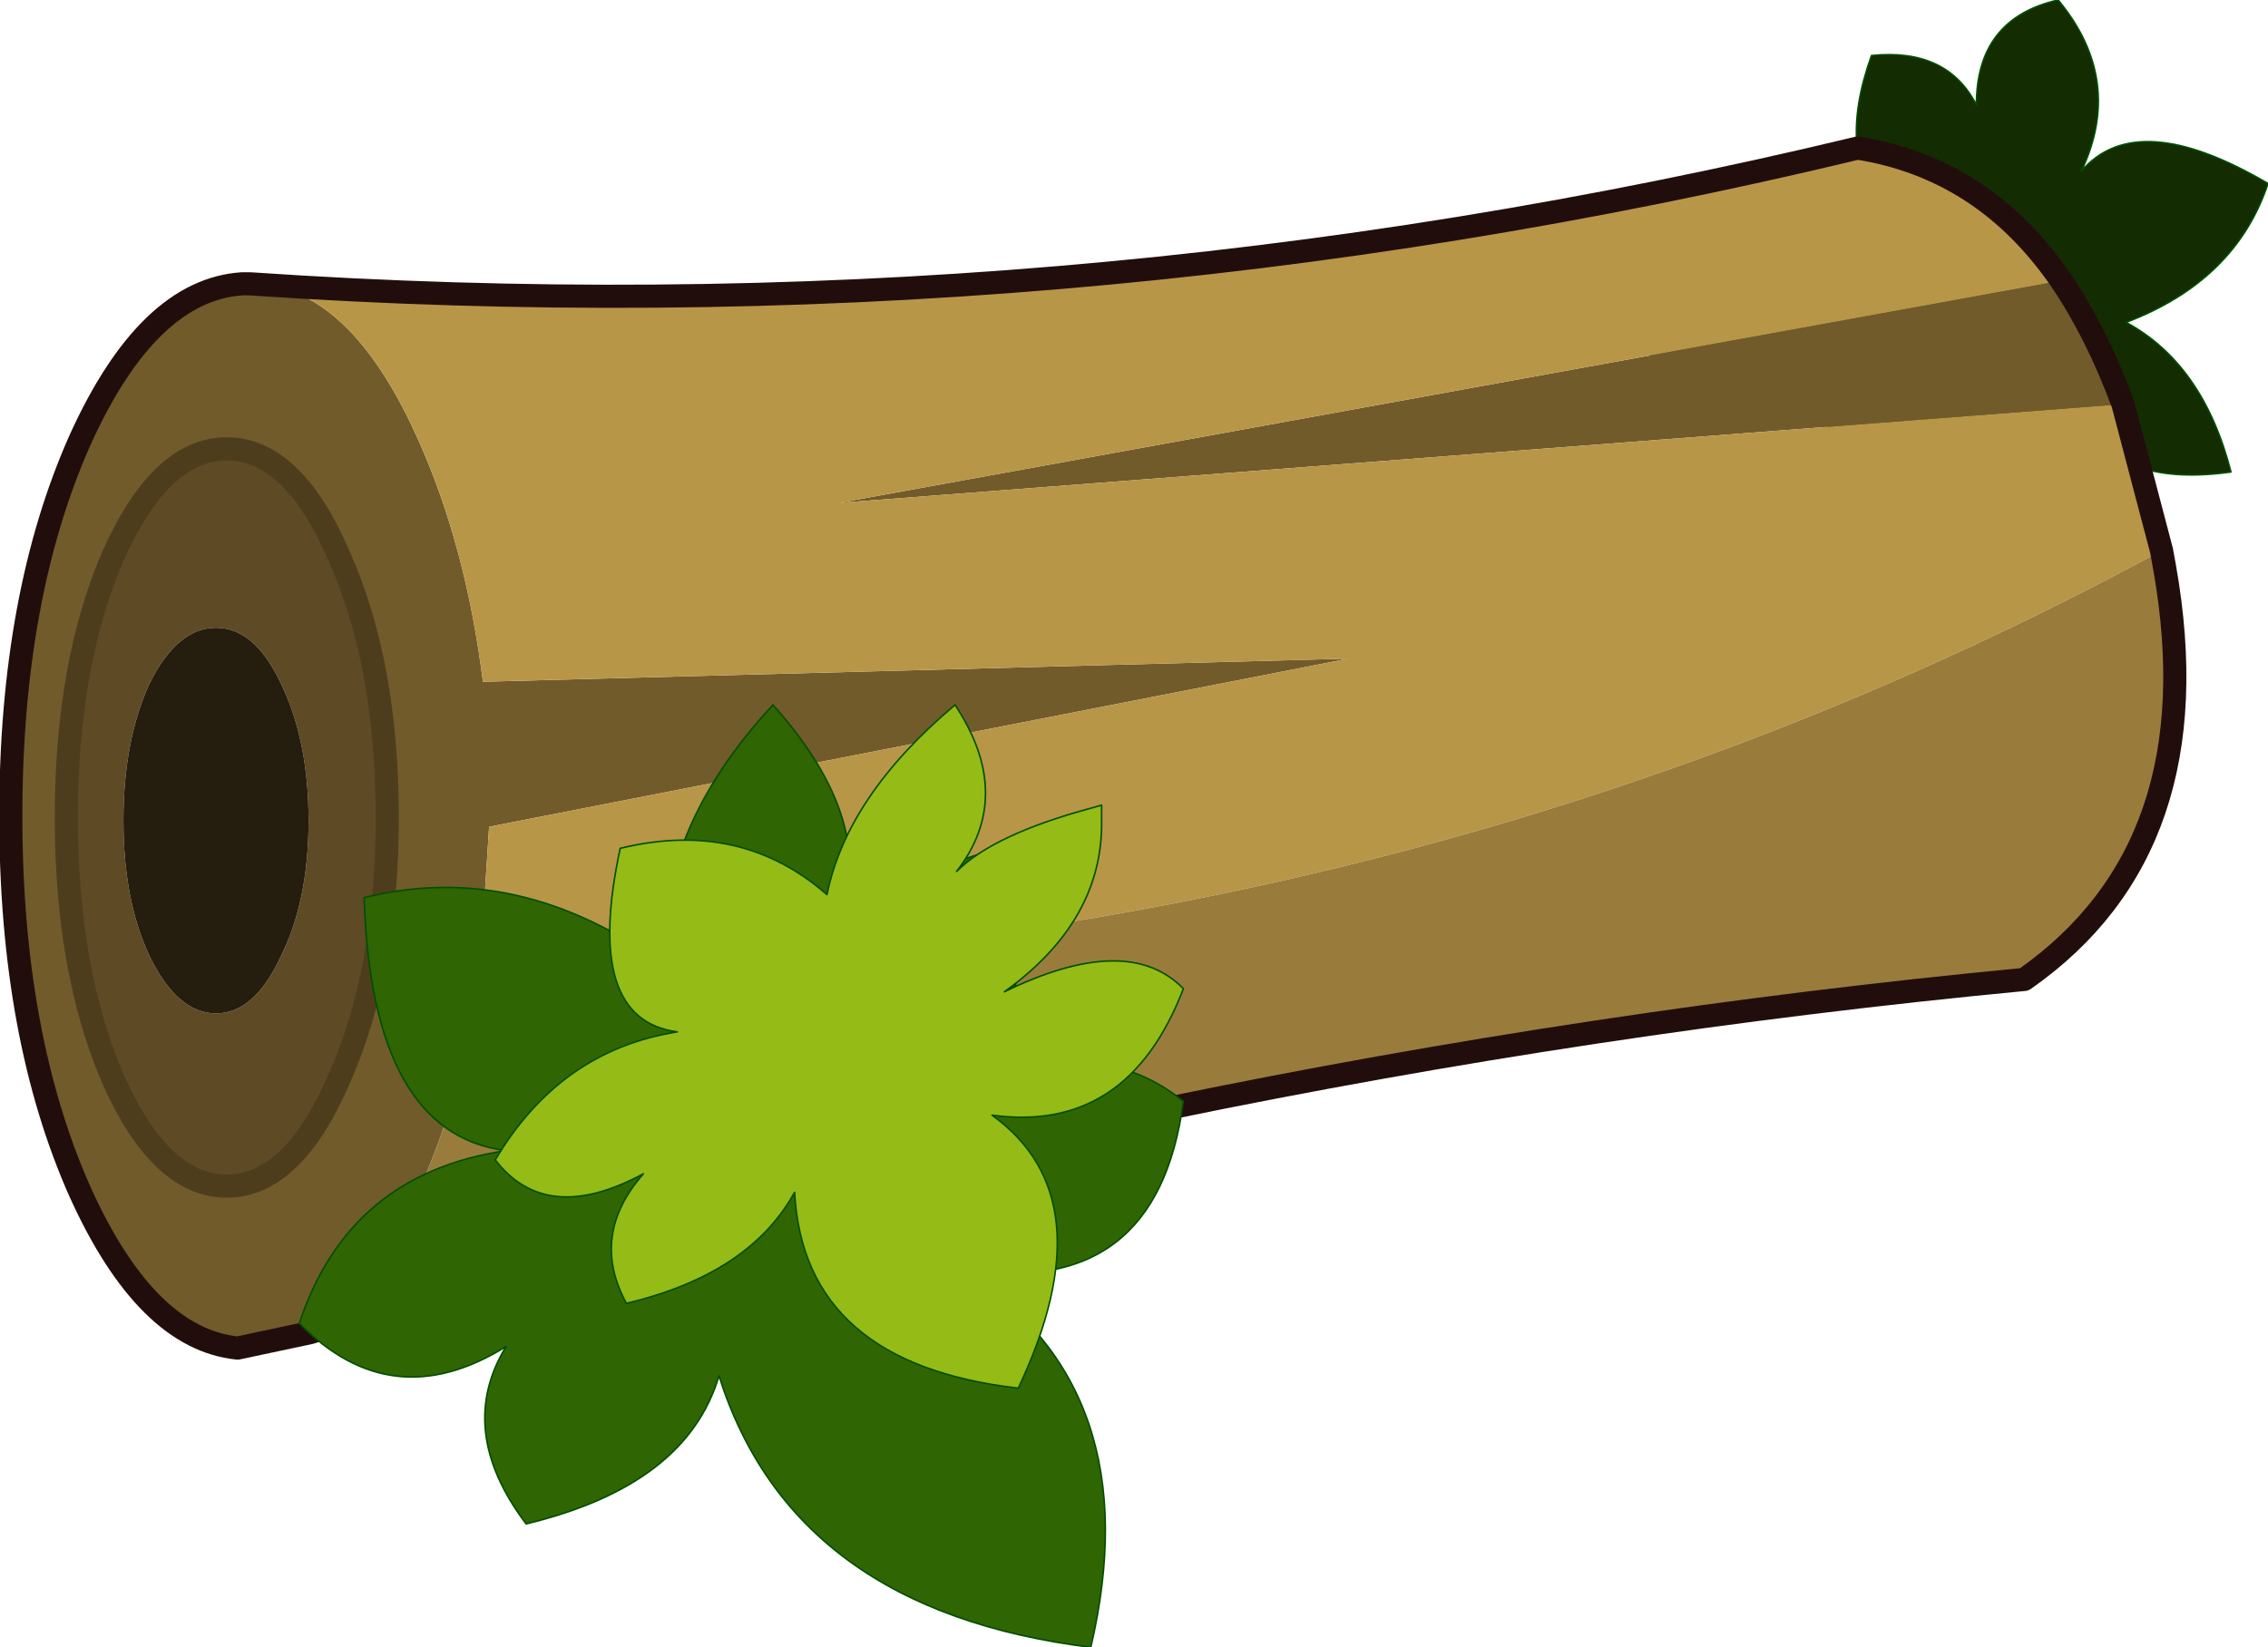 <?xml version="1.0"?>
<svg xmlns="http://www.w3.org/2000/svg" xmlns:xlink="http://www.w3.org/1999/xlink" width="73.5px" height="53.4px"><g transform="matrix(1, 0, 0, 1, -313.15, -160.55)"><use xlink:href="#object-0" width="73.5" height="53.4" transform="matrix(1, 0, 0, 1, 313.15, 160.55)"/></g><defs><g transform="matrix(1, 0, 0, 1, -313.15, -160.55)" id="object-0"><path fill-rule="evenodd" fill="#142c01" stroke="none" d="M379.85 160.55Q382 163.15 380.6 166.1Q382.4 164 386.65 166.5Q385.6 169.65 382.05 171Q384.55 172.35 385.45 175.85Q381.9 176.35 380.7 174.25Q381.15 175.5 380.4 178.1L380.35 178.4L379.85 178.2Q377 177.3 376.6 174.35Q376.35 177.8 373.85 178.6Q370.65 175.9 373.4 172.8Q369.15 174.8 365.3 170.85Q369.3 166 374.2 167.35Q372.65 165.55 373.8 162.35Q376.25 162.1 377.2 163.95Q377.2 161.15 379.85 160.55"/><path fill="none" stroke="#004e00" stroke-width="0.05" stroke-linecap="round" stroke-linejoin="round" d="M379.85 160.55Q382 163.15 380.6 166.1Q382.4 164 386.65 166.5Q385.6 169.65 382.05 171Q384.55 172.35 385.45 175.85Q381.9 176.35 380.7 174.25Q381.15 175.5 380.4 178.1L380.35 178.4L379.85 178.2Q377 177.3 376.6 174.35Q376.35 177.8 373.85 178.6Q370.65 175.9 373.4 172.8Q369.15 174.8 365.3 170.85Q369.3 166 374.2 167.35Q372.65 165.55 373.8 162.35Q376.25 162.1 377.2 163.95Q377.2 161.15 379.85 160.55"/><path fill-rule="evenodd" fill="#715b2b" stroke="none" d="M325.7 187.05Q325.7 182.1 324.15 178.6Q322.65 175.1 320.5 175.1Q318.35 175.1 316.8 178.6Q315.3 182.1 315.3 187.05Q315.3 192 316.8 195.5Q318.35 199 320.5 199Q322.65 199 324.15 195.5Q325.7 192 325.7 187.05M321.25 169.75Q324.45 169.75 326.7 174.8Q328.25 178.25 328.8 182.65L356.85 181.9L329 187.35L328.7 192.05Q328.15 196 326.7 199.2Q325.15 202.65 323.2 203.75L320.85 204.25Q317.9 203.95 315.75 199.2Q313.5 194.15 313.5 187Q313.5 179.85 315.75 174.8Q317.95 169.95 321 169.75L321.25 169.75M381.95 173.65L340.35 176.85L379.95 169.65Q381.1 171.35 381.95 173.65"/><path fill-rule="evenodd" fill="#5e4a24" stroke="none" d="M325.7 187.05Q325.7 192 324.15 195.5Q322.65 199 320.5 199Q318.35 199 316.8 195.5Q315.3 192 315.3 187.05Q315.3 182.1 316.8 178.6Q318.35 175.1 320.5 175.1Q322.65 175.1 324.15 178.6Q325.7 182.1 325.7 187.05M320.15 180.9Q318.9 180.9 318 182.7Q317.15 184.55 317.15 187.15Q317.15 189.75 318 191.55Q318.9 193.4 320.15 193.4Q321.4 193.4 322.25 191.55Q323.15 189.75 323.15 187.15Q323.15 184.55 322.25 182.7Q321.4 180.9 320.15 180.9"/><path fill-rule="evenodd" fill="#b89647" stroke="none" d="M328.7 192.05L329 187.35L356.85 181.9L328.8 182.65Q328.25 178.25 326.7 174.8Q324.45 169.75 321.25 169.75Q347.6 171.55 373.35 165.35Q377.45 166 379.95 169.65L340.35 176.85L381.95 173.65L383.2 178.4Q358.6 191.75 328.7 192.05"/><path fill-rule="evenodd" fill="#164936" stroke="none" d="M320.85 204.25L323.2 203.75L321.25 204.25L320.85 204.25"/><path fill-rule="evenodd" fill="#997c3c" stroke="none" d="M323.2 203.75Q325.15 202.65 326.7 199.2Q328.15 196 328.7 192.05Q358.6 191.75 383.2 178.4L383.3 178.95Q384.9 188 378.75 192.3Q350.95 194.95 323.2 203.75"/><path fill-rule="evenodd" fill="#251d0e" stroke="none" d="M320.15 180.9Q321.4 180.9 322.25 182.7Q323.15 184.55 323.15 187.15Q323.15 189.75 322.25 191.55Q321.4 193.4 320.15 193.4Q318.9 193.4 318 191.55Q317.15 189.75 317.15 187.15Q317.15 184.55 318 182.7Q318.9 180.9 320.15 180.9"/><path fill="none" stroke="#4e3d1d" stroke-width="0.75" stroke-linecap="round" stroke-linejoin="round" d="M325.7 187.05Q325.7 192 324.15 195.5Q322.65 199 320.5 199Q318.35 199 316.8 195.5Q315.3 192 315.3 187.05Q315.3 182.1 316.8 178.6Q318.35 175.1 320.5 175.1Q322.65 175.1 324.15 178.6Q325.7 182.1 325.7 187.05"/><path fill="none" stroke="#220d0d" stroke-width="0.75" stroke-linecap="round" stroke-linejoin="round" d="M321.25 169.75L321 169.75Q317.95 169.95 315.75 174.8Q313.5 179.85 313.5 187Q313.5 194.15 315.75 199.2Q317.9 203.95 320.85 204.25L323.2 203.75Q350.95 194.95 378.75 192.3Q384.9 188 383.3 178.95L383.2 178.4L381.95 173.65Q381.1 171.35 379.95 169.65Q377.45 166 373.35 165.35Q347.6 171.55 321.25 169.75"/><path fill-rule="evenodd" fill="#306504" stroke="none" d="M348.5 213.95Q338.85 212.75 336.45 205.15Q335.4 208.7 330.2 209.95Q327.9 206.9 329.55 204.2Q325.85 206.5 322.85 203.45Q324.45 198.6 329.55 197.85Q325.2 197.3 324.95 189.65Q329.95 188.4 334.7 191.85Q334.4 187.5 338.2 183.4Q341.9 187.55 340.1 190.95Q341.35 189.25 345.35 188.1L345.75 188L345.95 188.65Q347.15 193.2 343.6 196.3Q348.35 193.7 351.5 196.25Q350.65 202.7 344.35 201.7Q350.45 205.6 348.5 213.95"/><path fill="none" stroke="#004e00" stroke-width="0.05" stroke-linecap="round" stroke-linejoin="round" d="M348.5 213.95Q338.85 212.75 336.45 205.15Q335.4 208.7 330.2 209.95Q327.9 206.9 329.55 204.2Q325.85 206.5 322.85 203.45Q324.45 198.6 329.55 197.85Q325.2 197.3 324.95 189.65Q329.95 188.4 334.7 191.85Q334.4 187.5 338.2 183.4Q341.9 187.55 340.1 190.95Q341.35 189.25 345.35 188.1L345.75 188L345.95 188.65Q347.15 193.2 343.6 196.3Q348.35 193.7 351.5 196.25Q350.65 202.7 344.35 201.7Q350.45 205.6 348.5 213.95"/><path fill-rule="evenodd" fill="#95bb16" stroke="none" d="M329.2 198.15Q331.3 194.6 335.1 194Q332.05 193.6 333.25 188.05Q337.15 187.1 339.95 189.55Q340.6 186.35 344.1 183.4Q346.05 186.35 344.15 188.8Q345.35 187.6 348.5 186.75L348.85 186.65L348.85 187.15Q348.9 190.4 345.7 192.7Q349.7 190.75 351.5 192.6Q349.7 197.3 345.3 196.7Q349.05 199.4 346.15 205.55Q339.2 204.75 338.9 199.2Q337.45 201.85 333.45 202.8Q332.25 200.6 334 198.6Q330.85 200.3 329.2 198.15"/><path fill="none" stroke="#004e00" stroke-width="0.05" stroke-linecap="round" stroke-linejoin="round" d="M329.2 198.15Q331.3 194.6 335.1 194Q332.05 193.6 333.25 188.05Q337.15 187.1 339.95 189.55Q340.6 186.35 344.1 183.4Q346.05 186.35 344.15 188.8Q345.35 187.6 348.5 186.75L348.85 186.65L348.85 187.15Q348.9 190.4 345.7 192.7Q349.7 190.75 351.5 192.6Q349.7 197.3 345.3 196.7Q349.05 199.4 346.15 205.55Q339.2 204.75 338.9 199.2Q337.45 201.85 333.45 202.8Q332.25 200.6 334 198.6Q330.85 200.3 329.2 198.15"/></g></defs></svg>
